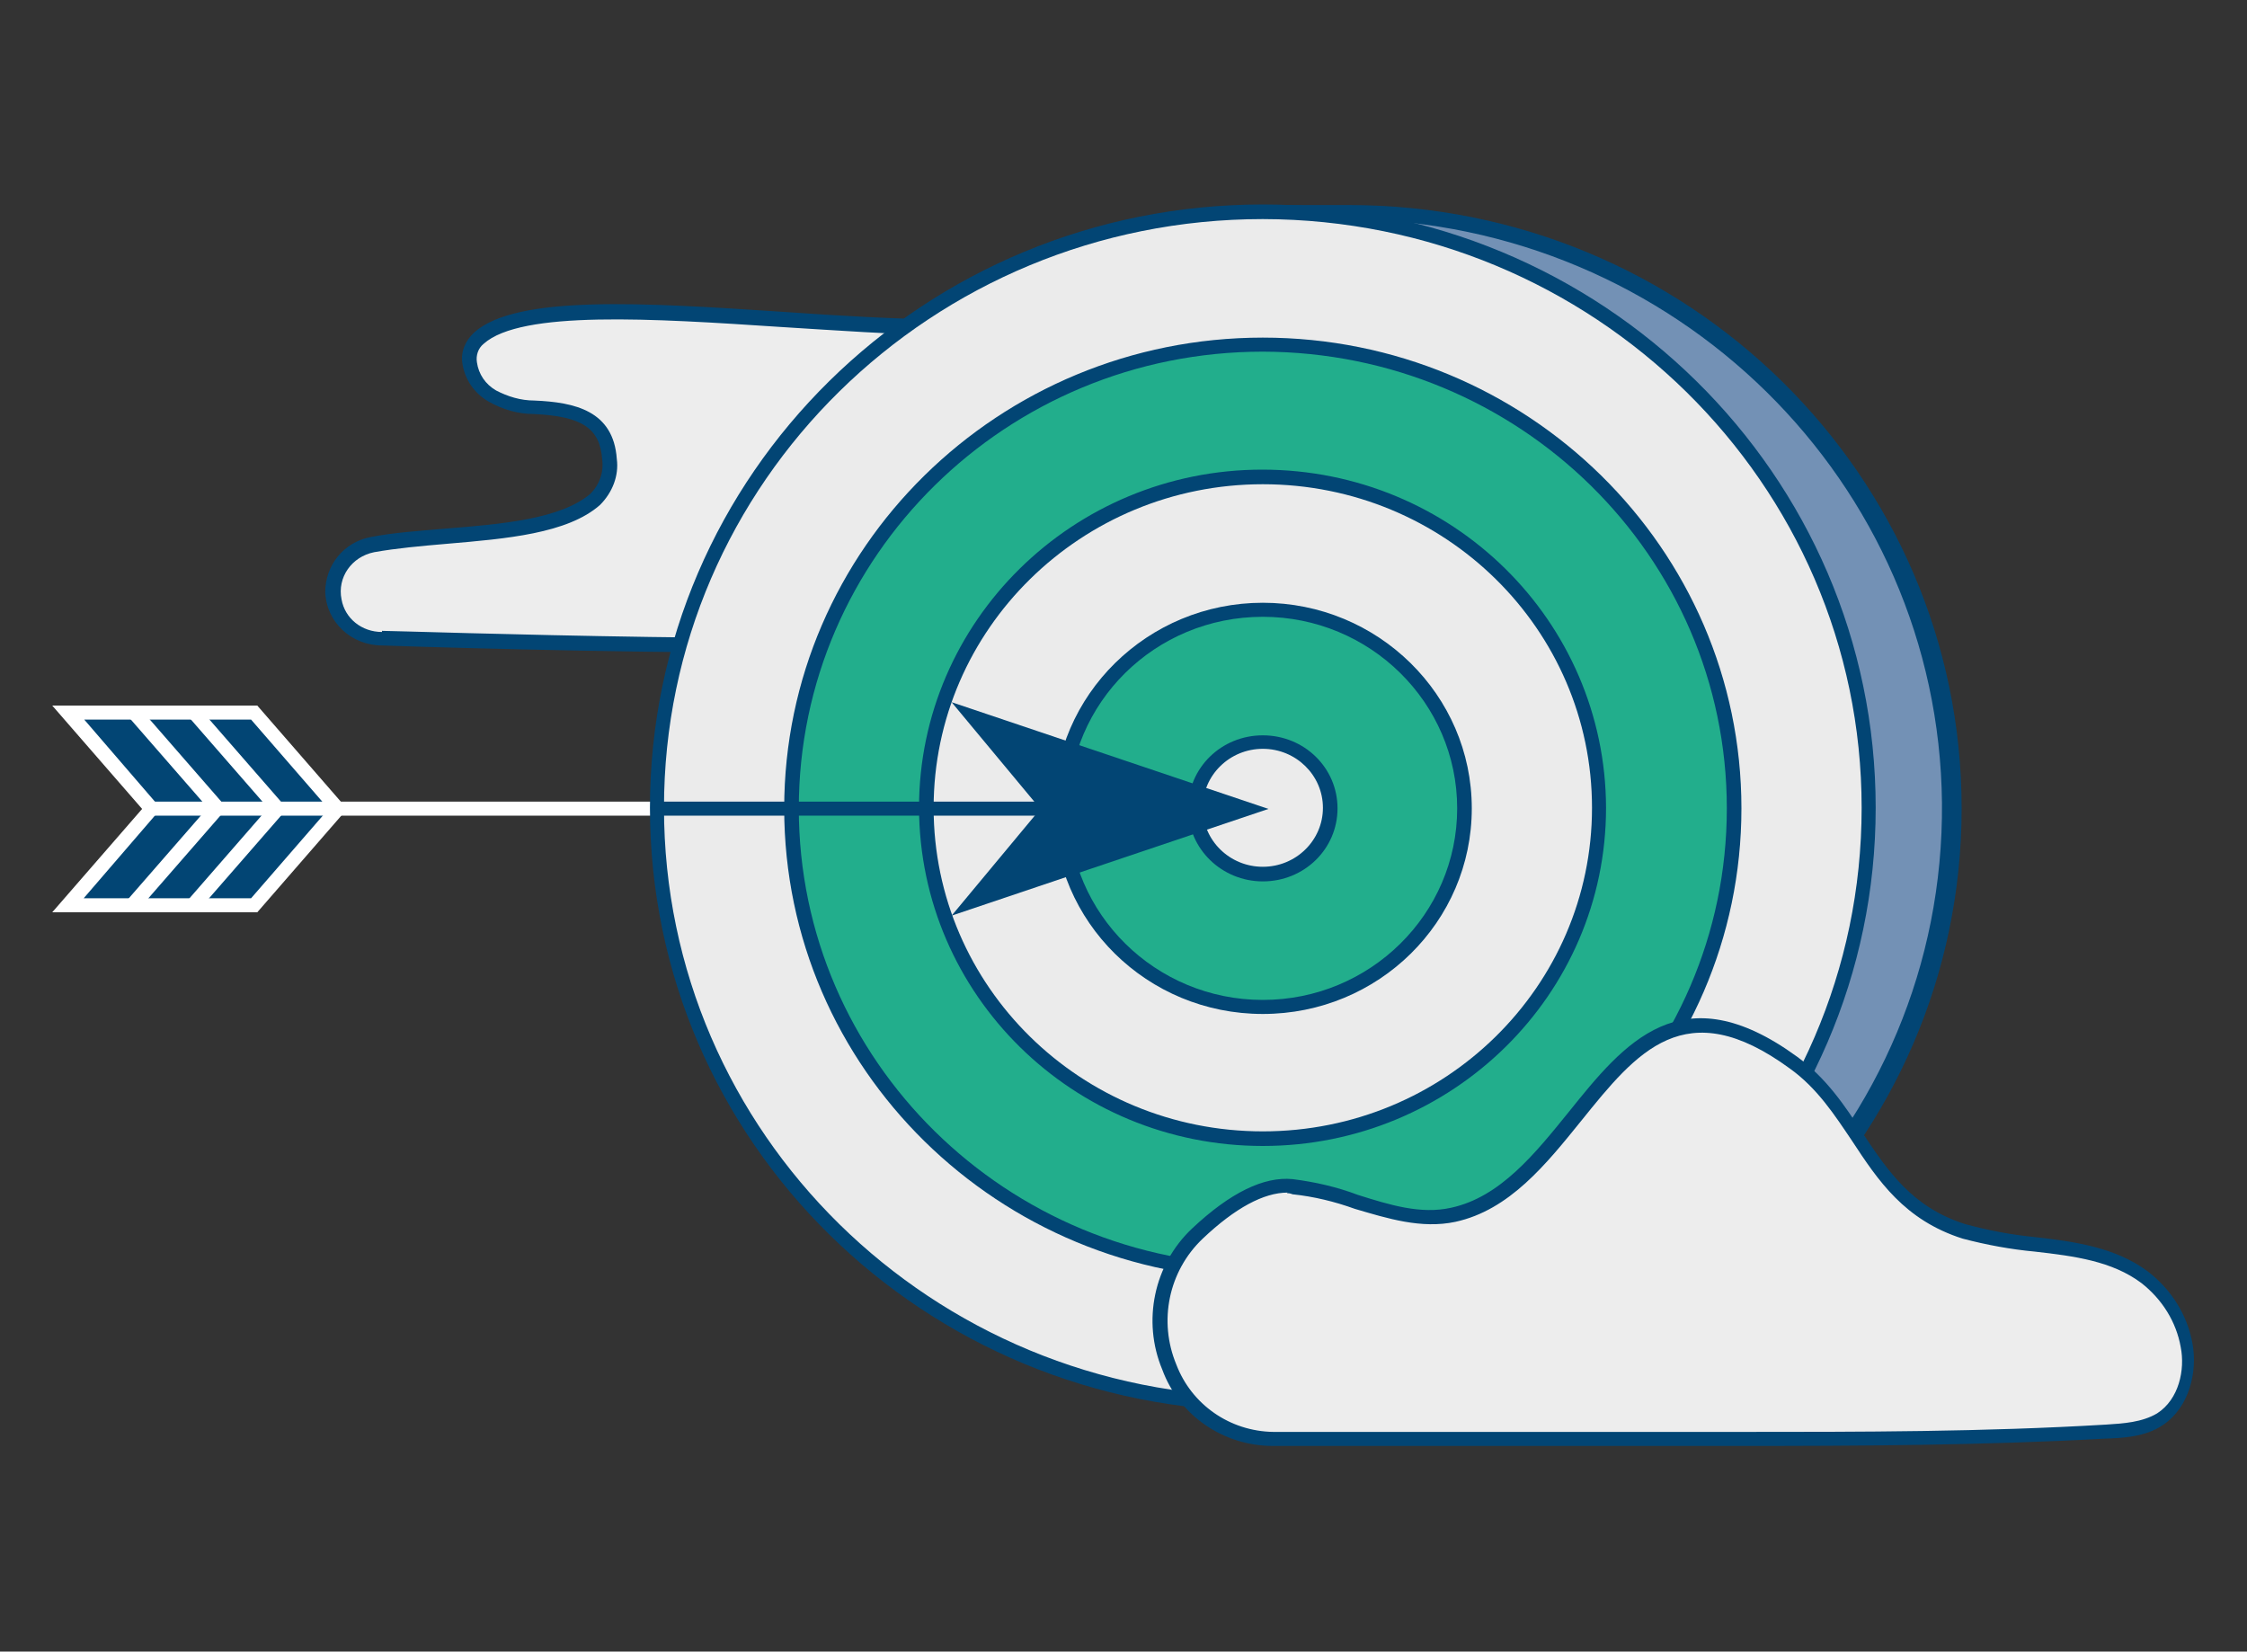 <?xml version="1.0" encoding="UTF-8"?>
<svg xmlns="http://www.w3.org/2000/svg" id="Laag_1" version="1.1" viewBox="0 0 400 294">
  <rect x="0" y="0" width="400" height="294" fill="#333333" stroke="none"/>
  <defs>
    <style>
      .st0 {
        fill: #024574;
      }

      .st1 {
        fill: #ebebeb;
      }

      .st2 {
        fill: #7391b5;
      }

      .st3 {
        fill: #fff;
      }

      .st4 {
        fill: #22ae8c;
      }

      .st5 {
        fill: #ededed;
      }
    </style>
  </defs>
  <path class="st0" d="M27,144"></path>
  <rect class="st3" x="27" y="142.7" width="90" height="2.5"></rect>
  <polygon class="st0" points="27 144 12.1 126.9 45.3 126.9 60.1 144 45.2 161 12.1 161 27 144"></polygon>
  <path class="st3" d="M9.3,125.6l16,18.4-16,18.4h36.5l16-18.4-16-18.4H9.3ZM28.7,144l-13.7-15.9h29.7l13.8,15.9-13.8,15.9H14.9l13.7-15.9Z"></path>
  <path class="st0" d="M27,144"></path>
  <rect class="st3" x="27" y="142.7" width="33.1" height="2.5"></rect>
  <polygon class="st3" points="33.3 127.3 35.2 125.7 50.1 142.8 48.2 144.4 33.3 127.3"></polygon>
  <polygon class="st3" points="22.6 127.3 24.5 125.6 39.4 142.7 37.5 144.4 22.6 127.3"></polygon>
  <polygon class="st3" points="33.3 160.4 48.2 143.3 50.2 145 35.3 162.1 33.3 160.4"></polygon>
  <polygon class="st3" points="22.5 160.4 37.4 143.3 39.4 145 24.5 162.1 22.5 160.4"></polygon>
  <g>
    <path class="st5" d="M168.5,58.2c-31.2-.3-73.2-7.1-83.4,2-3.2,2.9-1.5,8,2.4,10.3,2.3,1.3,4.8,2,7.3,2,7.8.3,13,2.1,13.4,9.3.3,2.6-.7,5.3-2.6,7.1-8,6.9-26.6,5.7-39.6,8.1-10.4,1.9-8.8,17,1.7,16.7,0,0,85.2,2.9,113.3,0,4.6-.5,19.7-4.1,2.5-17.9-14.9-12,38.3-14,45.9-14.5,16.3.6,26.7-13,11.7-23.4-.5-.4-1-.7-1.5-.8-11.6-5.3-31.7,1.4-71.3,1.1"></path>
    <path class="st0" d="M68,112.3c3.6,0,85.8,2.9,113.2,0,2.8-.3,8.2-1.7,9.2-4.7.8-2.6-1.7-6.4-7.3-10.9-2.6-2.1-3.5-4.1-2.9-6.2,1.8-5.5,16.4-8.7,47.1-10.4,1,0,1.8,0,2.3,0h.2c8.1.3,15.4-3.3,17.2-8.6,1.4-4.2-.8-8.6-6.3-12.4-.4-.3-.9-.6-1.3-.8-6.2-2.7-15.2-2-28.7-.8-14,1.4-28,2.1-42.2,2.1-9.3,0-19.7-.8-29.6-1.4-22.7-1.5-46.1-3-52.8,3-1,.8-1.4,2.1-1.2,3.3.3,2.1,1.5,3.9,3.4,5,2.1,1.1,4.4,1.8,6.8,1.8,7.2.3,14.1,1.8,14.7,10.4.4,3-.8,6-3,8.2-5.8,5.1-16.7,6-27.2,6.9-4.7.4-9.1.8-13,1.5-4,.8-6.6,4.5-5.8,8.4.6,3.4,3.6,5.8,7.2,5.8M139.4,116.2c-32.6,0-69.2-1.2-71.4-1.3-5.4,0-9.9-4.1-10.1-9.5,0-4.8,3.3-8.9,8.1-9.8,4.1-.8,8.7-1.1,13.3-1.5,10.1-.8,20.5-1.7,25.8-6.2,1.6-1.6,2.4-3.8,2.1-6.1-.4-5.6-3.6-7.7-12.2-8.1-2.8,0-5.5-.8-8-2.2-2.6-1.5-4.3-4-4.7-6.9-.3-2.1.6-4,2.1-5.4,7.5-6.8,30.5-5.3,54.8-3.7,9.9.7,20.2,1.3,29.5,1.4,14,0,27.9-.7,41.9-2,13.9-1.2,23.2-2.1,30,.9.6.3,1.2.7,1.8,1,6.4,4.4,9.1,9.9,7.2,15.3-2.2,6.4-10.3,10.7-19.7,10.3-.6,0-1.3,0-2.3,0-15.9.8-43,3.2-44.8,8.7-.4,1.1,1,2.4,2.1,3.4,6.7,5.3,9.3,9.8,8.2,13.6-1.6,5.3-10.4,6.5-11.4,6.6-9.6.8-25.4,1.2-42.3,1.2"></path>
    <path class="st2" d="M229,37.8h11.2c59.5,0,107.8,47.5,107.8,106s-48.3,106-107.8,106h-11.2"></path>
    <path class="st0" d="M240.1,251.2h-11.2v-2.5h11.2c58.9-.6,106.1-47.9,105.6-105.8-.6-57.1-47.5-103.3-105.6-103.9h-11.2v-2.5h11.2c60.3,0,109.1,48,109.1,107.4s-48.9,107.4-109.1,107.4"></path>
    <path class="st1" d="M117,143.9c0,58.6,48.3,106,107.8,106s107.8-47.5,107.8-106-48.3-106-107.8-106-107.8,47.5-107.8,106"></path>
    <path class="st0" d="M224.8,39c-58.9,0-106.6,46.9-106.6,104.8s47.7,104.8,106.6,104.8,106.6-46.9,106.6-104.8c0-57.8-47.7-104.7-106.6-104.8M224.8,251.2c-60.3,0-109.1-48-109.1-107.4s48.8-107.4,109.1-107.4,109.1,48,109.1,107.4c0,59.2-48.8,107.3-109.1,107.4"></path>
    <path class="st4" d="M140.9,143.9c0,45.6,37.6,82.5,83.8,82.5s83.8-37,83.8-82.5-37.6-82.5-83.8-82.5-83.8,37-83.8,82.5"></path>
    <path class="st0" d="M224.8,62.6c-45.6,0-82.6,36.4-82.6,81.3s37,81.3,82.6,81.3,82.6-36.4,82.6-81.3c0-44.9-37-81.2-82.6-81.3M224.8,227.7c-47,0-85.2-37.5-85.2-83.8s38.2-83.8,85.2-83.8,85.2,37.5,85.2,83.8c0,46.3-38.2,83.7-85.2,83.8"></path>
    <path class="st1" d="M164.9,143.9c0,32.6,26.8,58.9,59.9,58.9s59.9-26.4,59.9-58.9-26.8-58.9-59.9-58.9-59.9,26.4-59.9,58.9"></path>
    <path class="st0" d="M224.8,86.2c-32.3,0-58.6,25.8-58.6,57.6s26.2,57.6,58.6,57.6,58.6-25.8,58.6-57.6-26.2-57.6-58.6-57.6M224.8,204c-33.8,0-61.1-26.9-61.2-60.2,0-33.2,27.4-60.2,61.1-60.2,33.8,0,61.1,26.9,61.2,60.2,0,33.3-27.4,60.2-61.1,60.2"></path>
    <path class="st4" d="M188.8,143.9c0,19.5,16.1,35.4,36,35.4s36-15.9,36-35.4-16.1-35.4-36-35.4-36,15.9-36,35.4"></path>
    <path class="st0" d="M224.8,109.8c-19.2,0-34.6,15.3-34.6,34.1s15.5,34.1,34.6,34.1,34.6-15.3,34.6-34.1-15.5-34.1-34.6-34.1M224.8,180.5c-20.6,0-37.2-16.4-37.2-36.6s16.7-36.6,37.2-36.6,37.2,16.4,37.2,36.6-16.6,36.6-37.2,36.6"></path>
    <path class="st1" d="M212.9,143.9c0,6.5,5.3,11.8,12,11.8s12-5.3,12-11.8-5.3-11.8-12-11.8-12,5.3-12,11.8"></path>
    <path class="st0" d="M224.8,133.3c-5.9,0-10.7,4.7-10.7,10.5s4.8,10.5,10.7,10.5,10.7-4.7,10.7-10.5-4.8-10.5-10.7-10.5M224.8,156.9c-7.3,0-13.3-5.8-13.3-13s5.9-13,13.3-13,13.3,5.8,13.3,13-5.9,13-13.3,13"></path>
  </g>
  <rect class="st0" x="117" y="142.7" width="69.9" height="2.5"></rect>
  <polygon class="st0" points="173.3 127.5 221.8 144 173.3 160.4 186.9 144 173.3 127.5"></polygon>
  <path class="st0" d="M177.1,130.2l11.4,13.8-11.4,13.8,40.7-13.8-40.7-13.8ZM169.4,163l15.8-19-15.8-19,56.4,19-56.4,19Z"></path>
  <g>
    <path class="st5" d="M226.7,256.1c-18.4,0-27.2-23.7-13.5-36.6,5.7-5.4,11.6-9,16.9-8.4,9.7.8,19.1,7.1,28.6,5.1,23.9-5.3,28.7-50.3,60.6-27,12.3,9,13.6,24.8,30.3,30,10.7,3.4,23.3,1.5,32.2,8.2,3.9,3,6.6,7.3,7.4,12.2.9,4.9-.6,10.4-4.8,13.1-2.8,1.8-6.3,2.1-9.6,2.3-22,1.2-43.5,1.3-65.4,1.3-27.7,0-55.2,0-82.8,0"></path>
    <path class="st0" d="M229.2,212.3c-4.2,0-9.3,2.7-15.1,8.2-6.1,5.8-7.9,14.7-4.7,22.4,2.7,7.1,9.5,11.9,17.3,12h82.8c21.9,0,43.5,0,65.4-1.3,3.1-.2,6.4-.4,9.1-2,3.9-2.5,5-7.8,4.2-11.8-.8-4.5-3.3-8.5-7-11.4-5.2-3.9-11.9-4.8-19-5.6-4.3-.4-8.6-1.2-12.8-2.3-10.4-3.3-15.1-10.4-19.7-17.4-3.1-4.6-6.2-9.4-11.1-12.9-18.6-13.6-27.2-3-37.1,9.3-6.3,7.8-12.8,15.9-22.4,18-6.1,1.3-12.1-.6-17.9-2.3-3.6-1.3-7.3-2.2-11.1-2.6-.5-.2-.8-.2-1-.2M261.9,257.4h-35.3c-8.8,0-16.7-5.4-19.7-13.6-3.6-8.6-1.5-18.7,5.3-25.1,6.8-6.4,12.8-9.3,17.9-8.8,4,.5,7.9,1.4,11.6,2.8,5.7,1.8,11.2,3.5,16.6,2.3,8.8-1.9,15-9.7,21-17.1,9.8-12.2,20-24.8,40.6-9.8,5.2,3.8,8.5,8.7,11.6,13.5,4.6,6.9,8.9,13.3,18.3,16.3,4,1.1,8.2,1.9,12.3,2.3,7.1.8,14.4,1.8,20.2,6.1,4.2,3.2,7.1,7.8,8,12.9.9,4.9-.5,11.3-5.3,14.5-3.1,2.1-7.2,2.3-10.3,2.4-21.9,1.2-43.6,1.3-65.5,1.3h-47.4Z"></path>
  </g>
</svg>

